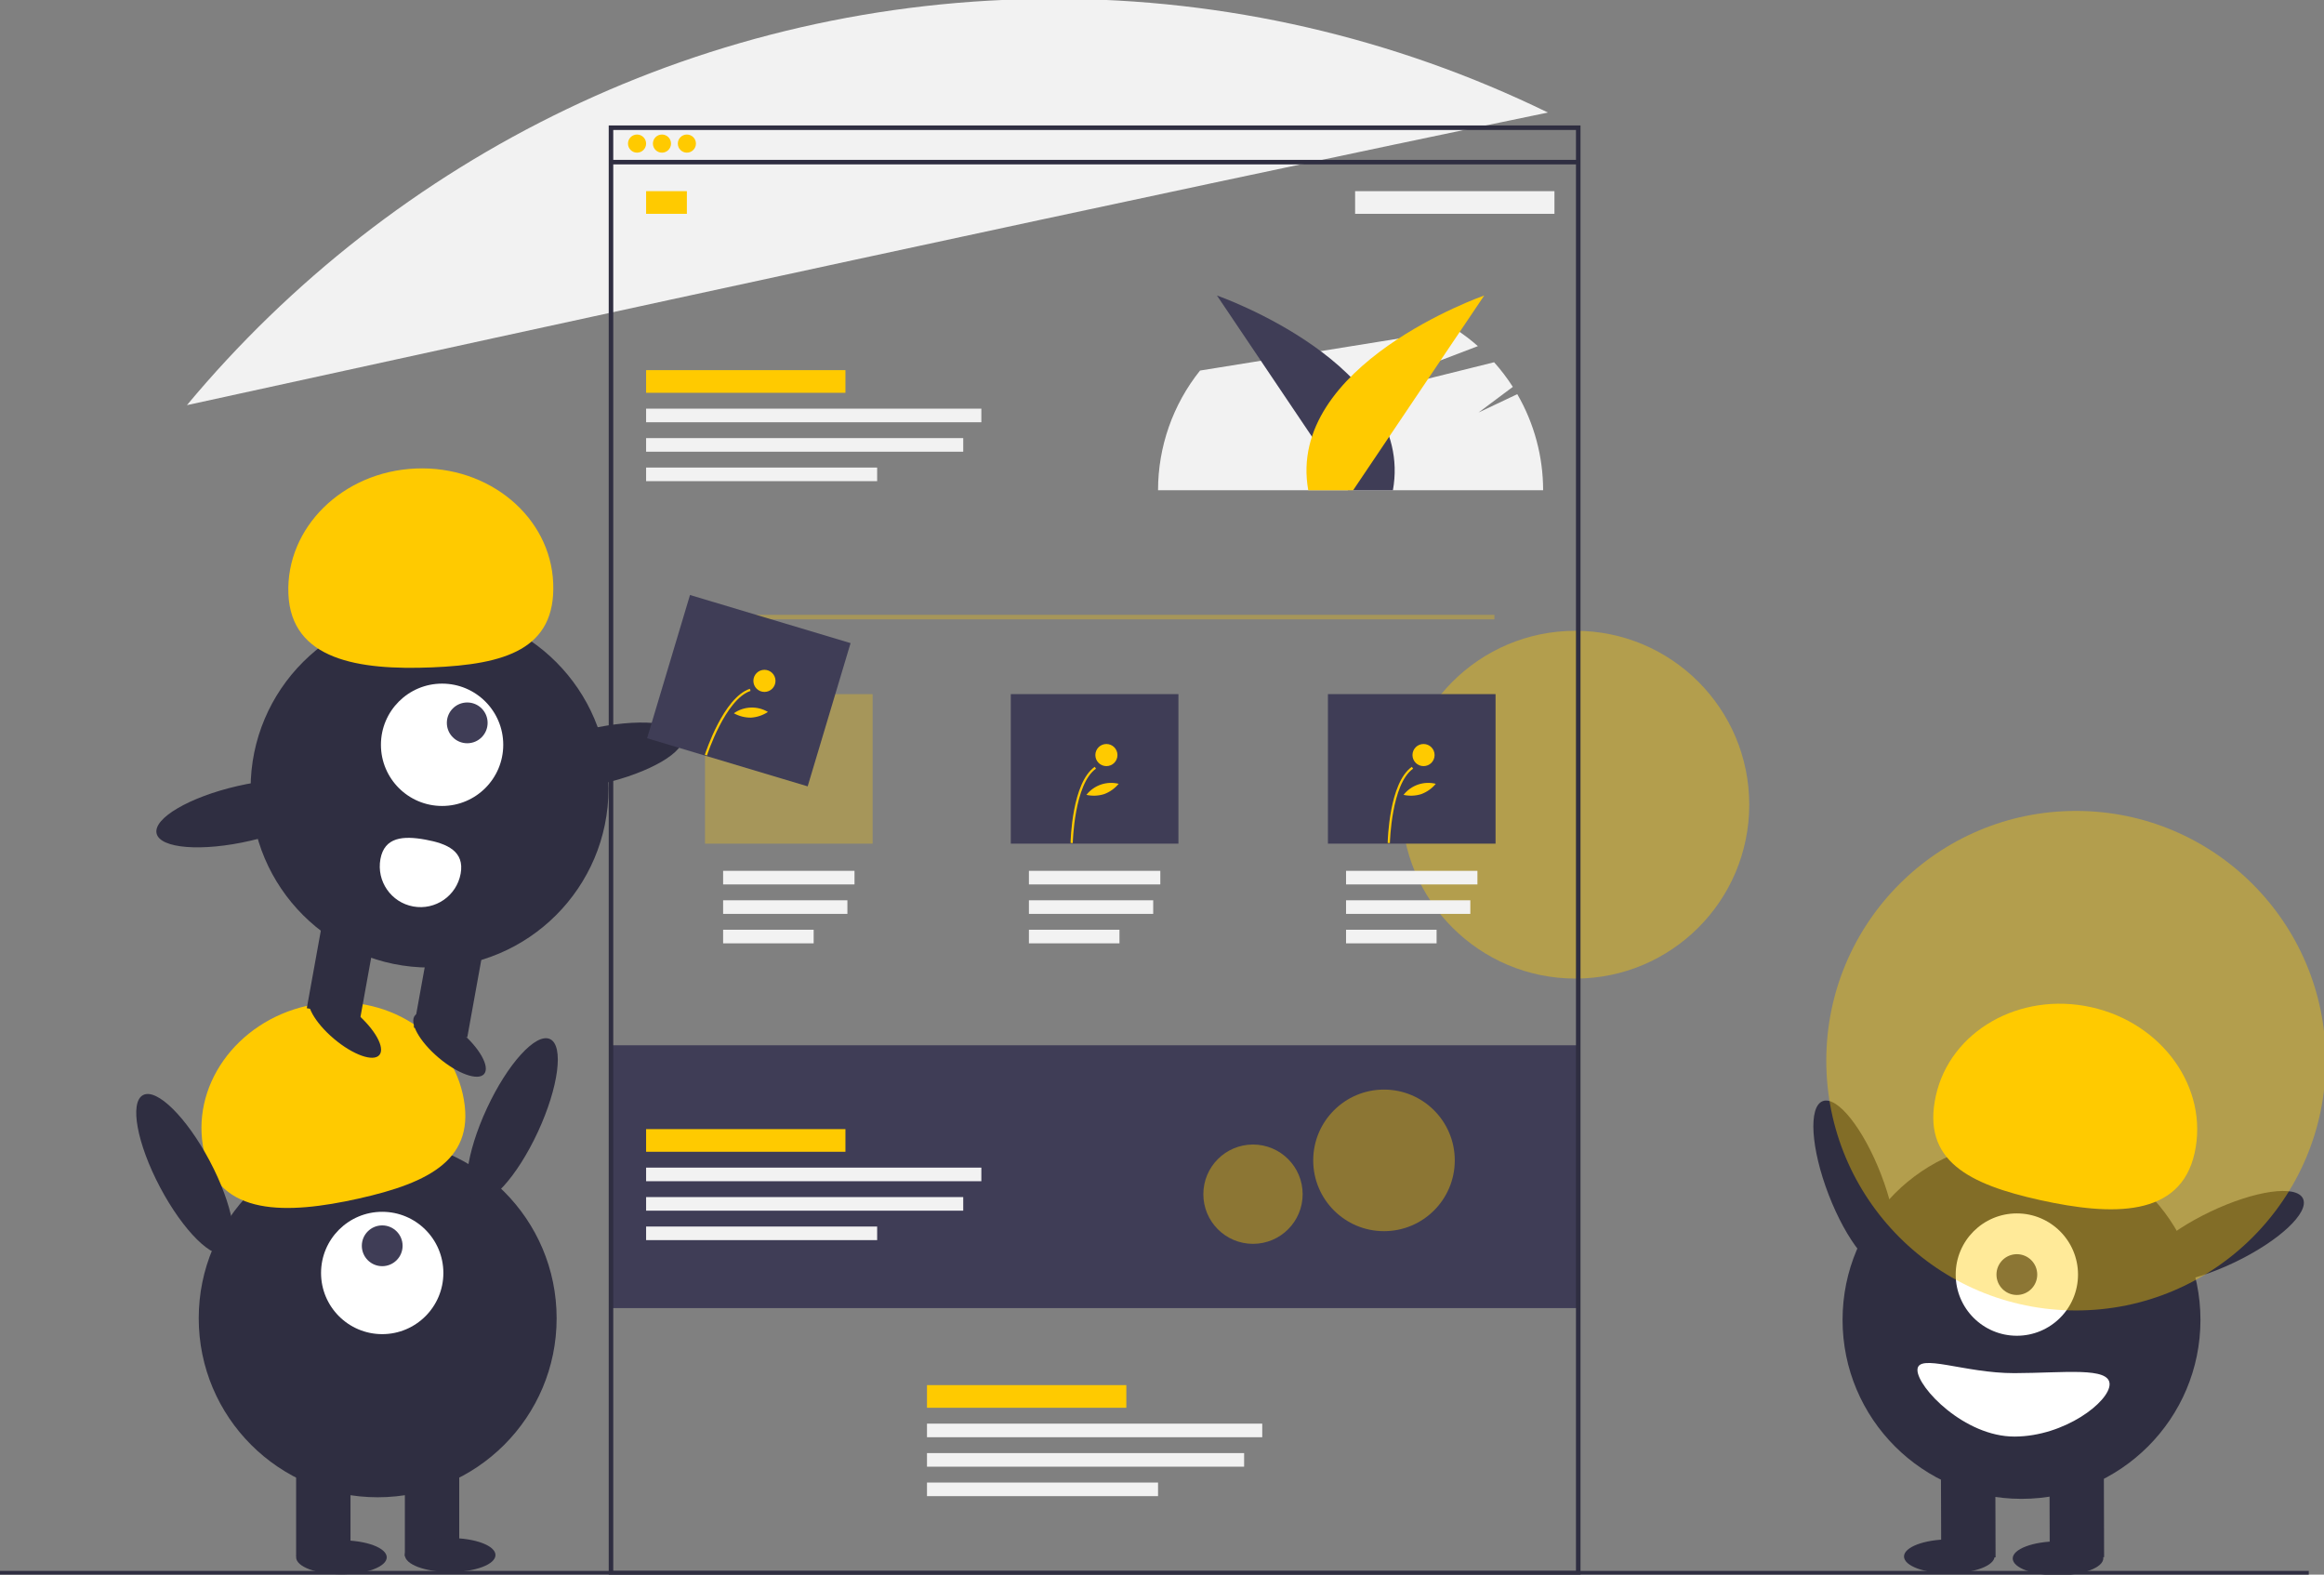<?xml version="1.0" encoding="utf-8"?>
<!-- Generator: Adobe Illustrator 16.0.0, SVG Export Plug-In . SVG Version: 6.00 Build 0)  -->
<!DOCTYPE svg PUBLIC "-//W3C//DTD SVG 1.1//EN" "http://www.w3.org/Graphics/SVG/1.1/DTD/svg11.dtd">
<svg version="1.1" id="ab0c8d57-73b5-4efc-a896-a2305a232bd8"
	 xmlns="http://www.w3.org/2000/svg" xmlns:xlink="http://www.w3.org/1999/xlink" x="0px" y="0px" width="500px" height="338.714px"
	 viewBox="14.248 178.672 500 338.714" enable-background="new 14.248 178.672 500 338.714" xml:space="preserve">
<rect x="14.248" y="178.672" width="500" height="338.714" fill="#808080" stroke="none"/>
<title>experience design</title>
<g>
	<circle opacity="0.4" fill="#FFCA00" enable-background="new    " cx="353.189" cy="351.768" r="37.405"/>
	<rect x="145.458" y="403.524" fill="#3F3D56" width="208.585" height="56.532"/>
	<path fill="#F2F2F2" d="M340.684,263.462l-8.329,3.942l7.372-5.512c-1.198-1.87-2.544-3.641-4.025-5.296l-36.12,8.978
		l32.627-12.446c-1.491-1.315-3.074-2.522-4.738-3.611l-55.04,8.865c-5.844,7.308-9.03,16.385-9.034,25.742h82.85
		C346.242,276.868,344.323,269.74,340.684,263.462z"/>
	<path fill="#F2F2F2" d="M347.28,202.88c-33.107-16.147-69.467-24.515-106.302-24.462c-74.969,0-141.995,33.994-186.513,87.405
		C130.699,249.119,263.429,220.204,347.28,202.88z"/>
	<rect x="13.874" y="516.59" fill="#2F2E41" width="497.096" height="0.975"/>
	<path fill="#3F3D56" d="M304.268,284.124l-28.2-41.888c0,0,42.707,14.909,37.86,41.888H304.268z"/>
	<path fill="#FFCA00" d="M305.375,284.124l28.2-41.888c0,0-42.707,14.909-37.86,41.888H305.375z"/>
	<path fill="#2F2E41" d="M354.287,517.564H145.214V205.661h209.073V517.564z M146.189,516.59h207.123V206.636H146.189V516.59z"/>
	<rect x="145.945" y="213.06" fill="#2F2E41" width="208.098" height="0.975"/>
	<circle fill="#FFCA00" cx="151.306" cy="209.56" r="1.949"/>
	<circle fill="#FFCA00" cx="156.667" cy="209.56" r="1.949"/>
	<circle fill="#FFCA00" cx="162.028" cy="209.56" r="1.949"/>
	<rect x="153.255" y="219.794" fill="#FFCA00" width="8.772" height="4.874"/>
	<rect x="153.255" y="258.294" fill="#FFCA00" width="42.887" height="4.874"/>
	<rect x="305.795" y="219.794" fill="#F2F2F2" width="42.887" height="4.874"/>
	<rect x="153.255" y="266.579" fill="#F2F2F2" width="72.127" height="2.924"/>
	<rect x="153.255" y="272.915" fill="#F2F2F2" width="68.229" height="2.924"/>
	<rect x="153.255" y="279.25" fill="#F2F2F2" width="49.709" height="2.924"/>
	<rect x="169.825" y="365.998" fill="#F2F2F2" width="28.266" height="2.925"/>
	<rect x="169.825" y="372.334" fill="#F2F2F2" width="26.739" height="2.924"/>
	<rect x="169.825" y="378.67" fill="#F2F2F2" width="19.48" height="2.924"/>
	<rect x="235.617" y="365.998" fill="#F2F2F2" width="28.267" height="2.925"/>
	<rect x="235.617" y="372.334" fill="#F2F2F2" width="26.739" height="2.924"/>
	<rect x="235.617" y="378.67" fill="#F2F2F2" width="19.481" height="2.924"/>
	<rect x="303.846" y="365.998" fill="#F2F2F2" width="28.266" height="2.925"/>
	<rect x="303.846" y="372.334" fill="#F2F2F2" width="26.738" height="2.924"/>
	<rect x="303.846" y="378.67" fill="#F2F2F2" width="19.48" height="2.924"/>
	<rect x="213.687" y="476.627" fill="#FFCA00" width="42.887" height="4.873"/>
	<rect x="213.687" y="484.912" fill="#F2F2F2" width="72.128" height="2.924"/>
	<rect x="213.687" y="491.247" fill="#F2F2F2" width="68.229" height="2.924"/>
	<rect x="213.687" y="497.583" fill="#F2F2F2" width="49.709" height="2.924"/>
	<rect x="166.17" y="310.928" opacity="0.3" fill="#FFCA00" enable-background="new    " width="169.598" height="0.975"/>
	<rect x="165.926" y="327.985" opacity="0.3" fill="#FFCA00" enable-background="new    " width="36.064" height="32.165"/>
	<rect x="231.719" y="327.985" fill="#3F3D56" width="36.063" height="32.165"/>
	<rect x="299.947" y="327.985" fill="#3F3D56" width="36.064" height="32.165"/>
	<path fill="#FFCA00" d="M245.052,360.016l-0.476-0.01c0.01-0.527,0.308-12.944,5.196-16.377l0.273,0.389
		C245.354,347.313,245.054,359.889,245.052,360.016z"/>
	<circle fill="#FFCA00" cx="252.288" cy="341.093" r="2.379"/>
	<path fill="#FFCA00" d="M251.807,349.492c-1.238,0.389-2.556,0.445-3.822,0.165c1.642-2.09,4.359-3.022,6.939-2.38
		C254.098,348.277,253.022,349.04,251.807,349.492z"/>
	<path fill="#FFCA00" d="M313.28,360.016l-0.475-0.01c0.01-0.527,0.307-12.944,5.196-16.377l0.273,0.389
		C313.583,347.313,313.283,359.889,313.28,360.016z"/>
	<circle fill="#FFCA00" cx="320.517" cy="341.093" r="2.379"/>
	<path fill="#FFCA00" d="M320.035,349.492c-1.237,0.389-2.555,0.445-3.821,0.165c1.643-2.09,4.36-3.022,6.94-2.38
		C322.327,348.277,321.251,349.04,320.035,349.492z"/>
	<rect x="153.255" y="421.557" fill="#FFCA00" width="42.887" height="4.873"/>
	<rect x="153.255" y="429.841" fill="#F2F2F2" width="72.127" height="2.925"/>
	<rect x="153.255" y="436.177" fill="#F2F2F2" width="68.229" height="2.924"/>
	<rect x="153.255" y="442.513" fill="#F2F2F2" width="49.709" height="2.924"/>
	<circle opacity="0.4" fill="#FFCA00" enable-background="new    " cx="312.01" cy="428.281" r="15.229"/>
	<circle opacity="0.4" fill="#FFCA00" enable-background="new    " cx="283.826" cy="435.555" r="10.683"/>
	<circle fill="#2F2E41" cx="95.504" cy="462.25" r="38.501"/>
	<rect x="77.96" y="492.466" fill="#2F2E41" width="11.696" height="20.956"/>
	<rect x="101.353" y="492.466" fill="#2F2E41" width="11.696" height="20.956"/>
	<ellipse fill="#2F2E41" cx="87.707" cy="513.665" rx="9.747" ry="3.655"/>
	<ellipse fill="#2F2E41" cx="111.1" cy="513.178" rx="9.747" ry="3.655"/>
	<circle fill="#FFFFFF" cx="96.479" cy="452.503" r="13.158"/>
	<circle fill="#3F3D56" cx="96.479" cy="446.655" r="4.386"/>
	<path fill="#FFCA00" d="M58.158,426.445c-3.109-13.923,6.829-27.99,22.196-31.422c15.367-3.431,30.345,5.073,33.454,18.996
		c3.108,13.922-7.076,19.057-22.443,22.488S61.266,440.368,58.158,426.445z"/>
	
		<ellipse transform="matrix(-0.907 -0.421 0.421 -0.907 60.849 852.741)" fill="#2F2E41" cx="124.636" cy="419.648" rx="6.043" ry="19.25"/>
	
		<ellipse transform="matrix(-0.468 -0.884 0.884 -0.468 -302.015 680.833)" fill="#2F2E41" cx="53.971" cy="431.344" rx="19.251" ry="6.043"/>
	
		<ellipse transform="matrix(-0.36 -0.933 0.933 -0.36 157.615 975.403)" fill="#2F2E41" cx="413.501" cy="433.618" rx="19.25" ry="6.044"/>
	<circle fill="#2F2E41" cx="449.168" cy="462.591" r="38.5"/>
	
		<rect x="455.129" y="492.772" transform="matrix(1 -0.003 0.003 1 -1.427 1.311)" fill="#2F2E41" width="11.696" height="20.956"/>
	
		<rect x="431.736" y="492.838" transform="matrix(1 -0.003 0.003 1 -1.385 1.208)" fill="#2F2E41" width="11.697" height="20.956"/>
	
		<ellipse transform="matrix(-0.003 -1 1 -0.003 -55.59 972.538)" fill="#2F2E41" cx="457.112" cy="513.986" rx="3.655" ry="9.748"/>
	
		<ellipse transform="matrix(-0.003 -1 1 -0.003 -78.628 948.722)" fill="#2F2E41" cx="433.718" cy="513.565" rx="3.655" ry="9.747"/>
	<circle fill="#FFFFFF" cx="448.167" cy="452.848" r="13.158"/>
	<circle fill="#3F3D56" cx="448.167" cy="452.847" r="4.386"/>
	<path fill="#FFCA00" d="M486.415,426.683c3.07-13.931-6.907-27.971-22.284-31.359c-15.377-3.388-30.331,5.158-33.4,19.09
		c-3.069,13.931,7.129,19.037,22.506,22.425C468.613,440.227,483.345,440.614,486.415,426.683z"/>
	
		<ellipse transform="matrix(-0.431 -0.902 0.902 -0.431 303.585 1080.633)" fill="#2F2E41" cx="492.483" cy="444.605" rx="6.043" ry="19.25"/>
	<path fill="#FFFFFF" d="M468.119,476.429c0.01,3.768-9.671,11.235-20.438,11.266s-20.89-10.55-20.901-14.318
		c-0.01-3.768,10.097,0.703,20.863,0.673C458.41,474.019,468.108,472.66,468.119,476.429z"/>
	<circle opacity="0.4" fill="#FFCA00" enable-background="new    " cx="460.894" cy="406.838" r="53.729"/>
	<circle fill="#2F2E41" cx="106.667" cy="348.302" r="38.5"/>
	
		<rect x="82.061" y="375.783" transform="matrix(-0.984 -0.178 0.178 -0.984 105.623 782.004)" fill="#2F2E41" width="11.696" height="20.956"/>
	
		<rect x="105.079" y="379.95" transform="matrix(-0.984 -0.178 0.178 -0.984 150.553 794.37)" fill="#2F2E41" width="11.697" height="20.956"/>
	
		<ellipse transform="matrix(-0.763 -0.646 0.646 -0.763 -64.839 782.894)" fill="#2F2E41" cx="111.068" cy="403.331" rx="9.747" ry="3.655"/>
	
		<ellipse transform="matrix(-0.763 -0.646 0.646 -0.763 -101.936 761.137)" fill="#2F2E41" cx="88.529" cy="399.25" rx="9.747" ry="3.655"/>
	<circle fill="#FFFFFF" cx="109.362" cy="338.885" r="13.158"/>
	<circle fill="#3F3D56" cx="114.771" cy="334.168" r="4.386"/>
	<path fill="#FFCA00" d="M76.295,306.417c-0.579-14.253,11.706-26.326,27.438-26.965c15.732-0.639,28.956,10.398,29.535,24.651
		c0.579,14.254-10.357,17.492-26.09,18.131C91.446,322.874,76.875,320.671,76.295,306.417z"/>
	
		<ellipse transform="matrix(-0.223 -0.975 0.975 -0.223 -158.672 556.158)" fill="#2F2E41" cx="142.217" cy="341.288" rx="6.043" ry="19.25"/>
	
		<ellipse transform="matrix(-0.224 -0.975 0.975 -0.224 -263.375 497.885)" fill="#2F2E41" cx="66.642" cy="353.856" rx="6.043" ry="19.251"/>
	<path fill="#FFFFFF" d="M96.093,363.475c-0.861,4.768,2.305,9.331,7.073,10.192c4.766,0.86,9.327-2.303,10.191-7.067
		c0.863-4.768-2.823-6.454-7.59-7.317C101,358.419,96.956,358.707,96.093,363.475z"/>
	
		<rect x="157.398" y="311.172" transform="matrix(-0.958 -0.287 0.287 -0.958 249.496 691.103)" fill="#3F3D56" width="36.063" height="32.165"/>
	<path fill="#FFCA00" d="M166.35,341.181l-0.453-0.146c0.161-0.501,4.012-12.311,9.68-14.195l0.15,0.452
		C170.287,329.1,166.388,341.06,166.35,341.181z"/>
	<circle fill="#FFCA00" cx="178.714" cy="325.134" r="2.379"/>
	<path fill="#FFCA00" d="M175.841,333.042c-1.297,0.017-2.576-0.307-3.708-0.939c2.174-1.532,5.044-1.644,7.332-0.288
		C178.385,332.534,177.136,332.957,175.841,333.042z"/>
</g>
</svg>
